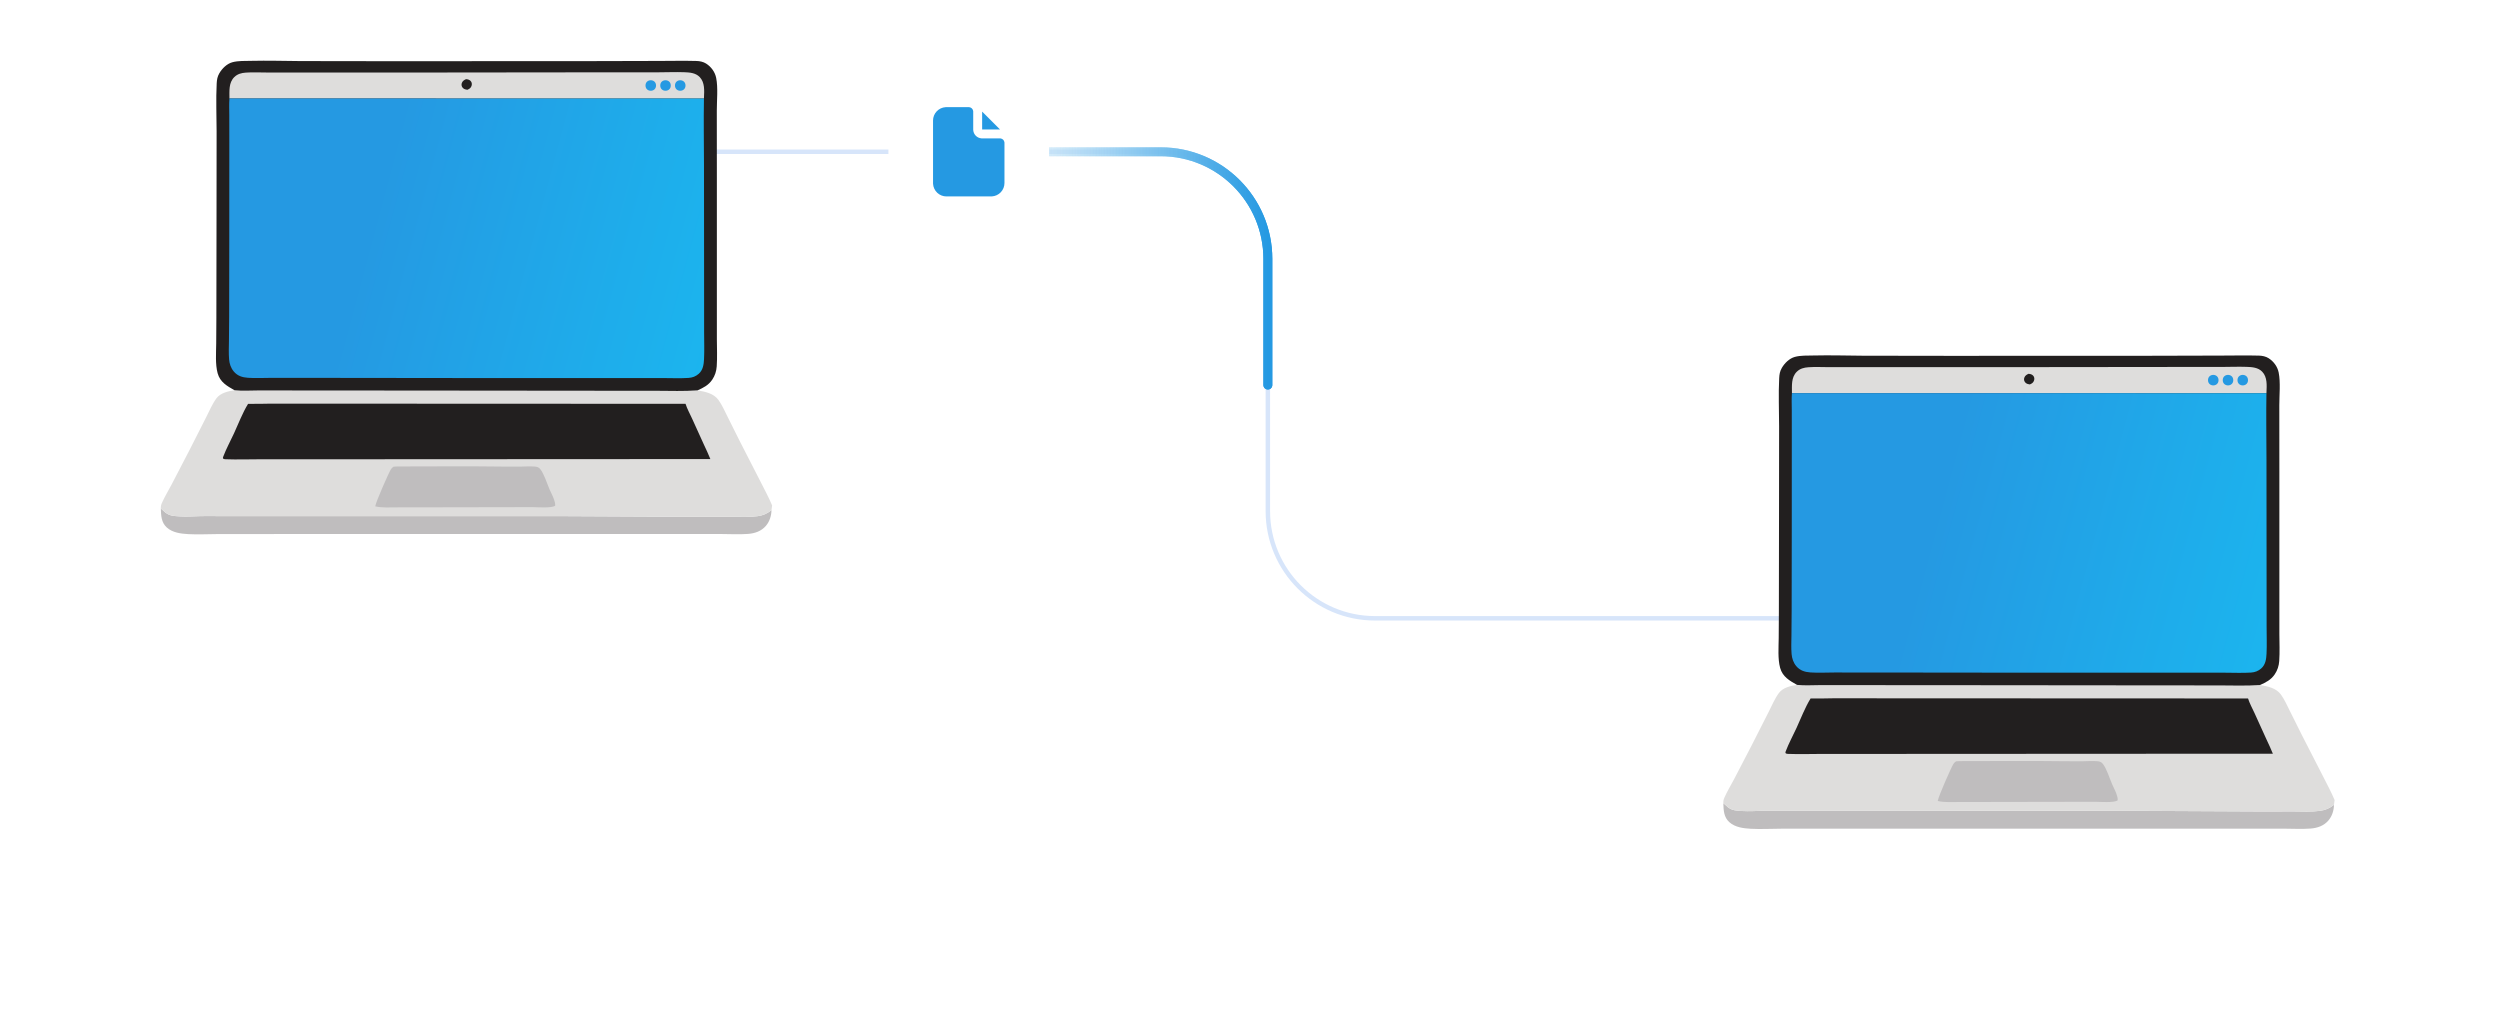 <svg width="560" height="227" viewBox="0 0 560 227" fill="none" xmlns="http://www.w3.org/2000/svg">
	<g clip-path="url(#clip0_67_529)">
		<path d="M146 34H260C273.255 34 284 44.745 284 58V114.5C284 127.755 294.745 138.5 308 138.5H437.5" stroke="#D7E5FA" />
		<g filter="url(#filter0_f_67_529)">
			<path d="M284 86.25V58C284 44.745 273.255 34 260 34H215" stroke="url(#paint0_linear_67_529)" stroke-width="2" stroke-linecap="round" />
		</g>
		<path d="M284 86.25V58C284 44.745 273.255 34 260 34H215" stroke="url(#paint1_linear_67_529)" stroke-width="2" stroke-linecap="round" />
		<circle cx="217" cy="34" r="18" fill="white" />
		<path d="M217 24L217.117 24.007C217.34 24.033 217.548 24.134 217.707 24.293C217.866 24.452 217.967 24.66 217.993 24.883L218 25V29L218.005 29.15C218.041 29.626 218.246 30.074 218.583 30.412C218.92 30.75 219.367 30.957 219.843 30.994L220 31H224L224.117 31.007C224.34 31.033 224.548 31.134 224.707 31.293C224.866 31.452 224.967 31.66 224.993 31.883L225 32V41C225 41.765 224.708 42.502 224.183 43.058C223.658 43.615 222.94 43.95 222.176 43.995L222 44H212C211.235 44 210.498 43.708 209.942 43.183C209.385 42.658 209.05 41.94 209.005 41.176L209 41V27C209 26.235 209.292 25.498 209.817 24.942C210.342 24.385 211.06 24.05 211.824 24.005L212 24H217Z" fill="#2599E2" />
		<path d="M224 29H220L219.999 24.999L224 29Z" fill="#2599E2" />
		<path d="M36.025 113.927L36.136 114.007C36.456 114.24 36.718 114.547 37.029 114.795C38.032 115.595 39.075 115.6 40.293 115.669C41.853 115.759 43.352 115.653 44.91 115.612C46.054 115.583 47.203 115.607 48.347 115.607L67.512 115.607L125.12 115.61L156.616 115.771L163.744 115.756C165.739 115.768 167.733 115.894 169.719 115.621C170.94 115.454 171.858 115.047 172.812 114.266C172.794 115.52 172.398 116.808 171.579 117.77C170.543 118.987 169.115 119.477 167.56 119.597C165.559 119.752 163.46 119.618 161.449 119.617L149.123 119.618L110.113 119.622L63.979 119.623L49.105 119.626C46.855 119.627 44.386 119.773 42.169 119.645C40.505 119.549 38.664 119.326 37.371 118.165C36.114 117.036 36.079 115.484 36.025 113.927Z" fill="#BFBDBE" />
		<path d="M52.536 87.416C54.267 87.61 56.142 87.466 57.886 87.467L67.608 87.474L92.128 87.491L134.707 87.533L147.137 87.541C150.166 87.556 153.215 87.661 156.238 87.446C157.938 87.728 159.869 88.101 160.943 89.604C161.752 90.735 162.327 92.048 162.946 93.29L165.651 98.709L170.349 107.88C171.236 109.627 172.196 111.406 172.954 113.213L172.813 114.266C171.858 115.047 170.94 115.454 169.719 115.621C167.733 115.894 165.74 115.768 163.744 115.756L156.616 115.771L125.121 115.61L67.512 115.607L48.347 115.607C47.203 115.607 46.054 115.583 44.911 115.613C43.352 115.653 41.853 115.759 40.293 115.669C39.075 115.6 38.032 115.595 37.029 114.795C36.719 114.547 36.456 114.24 36.136 114.007L36.025 113.927C36.011 113.464 36.061 113.129 36.249 112.703C36.871 111.294 37.704 109.92 38.426 108.556C39.767 106.02 41.091 103.475 42.395 100.92L46.173 93.478C46.896 92.057 47.54 90.497 48.489 89.213C49.373 88.018 51.157 87.609 52.536 87.416Z" fill="#DEDDDC" />
		<path d="M89.368 104.487C97.145 104.486 104.931 104.405 112.706 104.514C113.967 104.533 115.228 104.537 116.489 104.524C117.552 104.504 118.641 104.428 119.702 104.503C120.272 104.543 120.646 104.629 121.021 105.084C121.859 106.099 122.561 108.384 123.113 109.659C123.421 110.37 123.819 111.08 124.072 111.809C124.231 112.267 124.401 112.777 124.359 113.265C123.648 113.866 120.385 113.613 119.319 113.598L94.865 113.643L88.98 113.65C87.352 113.652 85.66 113.781 84.064 113.426L84.084 113.301C84.232 112.362 87.015 106.021 87.559 105.128C87.715 104.874 87.916 104.712 88.155 104.54C88.558 104.492 88.963 104.494 89.368 104.487Z" fill="#BFBDBE" />
		<path d="M60.69 90.415L153.562 90.455C153.904 91.551 154.526 92.662 155.004 93.713L157.657 99.553C158.152 100.642 158.689 101.721 159.123 102.835L148.405 102.834L74.545 102.875L58.465 102.874C55.831 102.874 53.155 102.974 50.524 102.872C50.284 102.863 50.127 102.846 49.949 102.685C49.924 102.543 49.941 102.454 49.99 102.323C50.665 100.533 51.627 98.782 52.43 97.039C53.433 94.86 54.316 92.502 55.571 90.46C57.278 90.472 58.984 90.457 60.69 90.415Z" fill="#221F1F" />
		<path d="M52.536 87.416C50.856 86.469 49.296 85.602 48.749 83.6C48.202 81.596 48.411 79.02 48.43 76.93L48.466 71.212L48.501 48.593L48.52 29.439C48.513 25.883 48.354 22.285 48.537 18.734C48.581 17.865 48.69 17.161 49.138 16.397C49.761 15.335 50.822 14.283 52.04 13.947C53.346 13.587 54.911 13.66 56.26 13.629C59.933 13.544 63.607 13.651 67.28 13.68L86.981 13.709L131.84 13.691L147.703 13.65C150.482 13.645 153.261 13.583 156.04 13.659C156.763 13.678 157.546 13.846 158.163 14.236C159.309 14.961 160.166 16.134 160.429 17.47C160.861 19.672 160.565 22.502 160.565 24.779L160.577 39.706L160.577 68.03L160.579 76.067C160.593 78.059 160.682 80.079 160.547 82.067C160.474 83.143 160.149 84.154 159.54 85.051C158.695 86.295 157.571 86.856 156.238 87.446C153.214 87.661 150.166 87.556 147.137 87.541L134.707 87.533L92.128 87.491L67.608 87.474L57.886 87.466C56.141 87.465 54.267 87.61 52.536 87.416Z" fill="#221F1F" />
		<path d="M51.394 22.055C51.4 20.409 51.197 18.53 52.488 17.264C53.21 16.556 54.098 16.333 55.074 16.264C56.607 16.155 58.168 16.241 59.705 16.242L68.603 16.244L96.355 16.244L135.832 16.2L147.436 16.199C149.377 16.195 151.325 16.11 153.265 16.177C154.503 16.219 155.823 16.317 156.736 17.264C157.899 18.473 157.759 20.309 157.693 21.851C157.69 21.925 157.687 22 157.682 22.075L51.394 22.055Z" fill="#DEDDDC" />
		<path d="M104.391 17.729C104.517 17.735 104.633 17.751 104.756 17.78C105.094 17.86 105.403 18.037 105.571 18.351C105.724 18.639 105.721 18.97 105.612 19.272C105.443 19.743 105.119 19.923 104.682 20.116C104.516 20.085 104.346 20.056 104.184 20.006C103.894 19.916 103.635 19.704 103.496 19.434C103.357 19.162 103.351 18.847 103.462 18.565C103.638 18.117 103.974 17.924 104.391 17.729Z" fill="#221F1F" />
		<path d="M51.394 22.055L157.683 22.075C157.594 27.056 157.685 32.053 157.693 37.035L157.716 64.581L157.721 74.42C157.728 76.426 157.799 78.441 157.705 80.445C157.648 81.647 157.474 82.892 156.51 83.737C155.84 84.324 155.103 84.595 154.224 84.654C152.325 84.781 150.365 84.686 148.459 84.684L137.966 84.681L104.606 84.683L71.529 84.644L60.86 84.639C59.1 84.639 57.285 84.748 55.53 84.625C54.287 84.537 53.209 84.213 52.374 83.223C51.715 82.442 51.401 81.498 51.317 80.493C51.202 79.129 51.268 77.74 51.285 76.372L51.33 70.869L51.357 52.691L51.364 31.991L51.358 25.776C51.354 24.547 51.291 23.28 51.394 22.055Z" fill="url(#paint2_linear_67_529)" />
		<circle cx="145.772" cy="19.153" r="1.179" fill="#2599E2" />
		<circle cx="149.074" cy="19.153" r="1.179" fill="#2599E2" />
		<circle cx="152.375" cy="19.153" r="1.179" fill="#2599E2" />
		<path d="M386.025 179.927L386.137 180.007C386.457 180.24 386.719 180.547 387.029 180.795C388.032 181.595 389.075 181.6 390.293 181.669C391.854 181.759 393.353 181.653 394.911 181.612C396.054 181.583 397.204 181.607 398.348 181.607L417.512 181.607L475.121 181.61L506.616 181.771L513.744 181.756C515.74 181.768 517.733 181.894 519.719 181.621C520.941 181.454 521.858 181.047 522.813 180.266C522.795 181.52 522.399 182.808 521.58 183.77C520.544 184.987 519.116 185.477 517.56 185.597C515.56 185.752 513.461 185.618 511.45 185.617L499.123 185.618L460.113 185.622L413.98 185.623L399.106 185.626C396.855 185.627 394.387 185.773 392.17 185.645C390.506 185.549 388.665 185.326 387.371 184.165C386.114 183.036 386.08 181.484 386.025 179.927Z" fill="#BFBDBE" />
		<path d="M402.536 153.416C404.266 153.61 406.141 153.465 407.886 153.467L417.608 153.474L442.128 153.491L484.706 153.533L497.137 153.541C500.166 153.556 503.214 153.661 506.237 153.446C507.938 153.728 509.869 154.101 510.943 155.604C511.751 156.735 512.327 158.048 512.946 159.29L515.651 164.709L520.349 173.88C521.236 175.627 522.196 177.406 522.953 179.213L522.812 180.266C521.858 181.047 520.94 181.454 519.718 181.621C517.733 181.894 515.739 181.768 513.743 181.756L506.616 181.771L475.12 181.61L417.511 181.607L398.347 181.607C397.203 181.607 396.054 181.583 394.91 181.613C393.352 181.653 391.853 181.759 390.292 181.669C389.075 181.6 388.032 181.595 387.028 180.795C386.718 180.547 386.456 180.24 386.136 180.007L386.025 179.927C386.011 179.464 386.061 179.129 386.249 178.703C386.87 177.294 387.704 175.92 388.426 174.556C389.767 172.02 391.09 169.475 392.395 166.92L396.173 159.478C396.896 158.057 397.539 156.497 398.489 155.213C399.373 154.018 401.157 153.609 402.536 153.416Z" fill="#DEDDDC" />
		<path d="M439.368 170.487C447.145 170.486 454.931 170.405 462.706 170.514C463.967 170.533 465.228 170.537 466.489 170.524C467.552 170.504 468.641 170.428 469.702 170.503C470.272 170.543 470.646 170.629 471.021 171.084C471.859 172.099 472.561 174.384 473.113 175.659C473.421 176.37 473.819 177.08 474.072 177.809C474.231 178.267 474.401 178.777 474.359 179.265C473.648 179.866 470.385 179.613 469.319 179.598L444.865 179.643L438.98 179.65C437.352 179.652 435.66 179.781 434.064 179.426L434.084 179.301C434.232 178.362 437.015 172.021 437.559 171.128C437.715 170.874 437.916 170.712 438.155 170.54C438.558 170.492 438.963 170.494 439.368 170.487Z" fill="#BFBDBE" />
		<path d="M410.69 156.415L503.562 156.455C503.904 157.551 504.526 158.662 505.004 159.713L507.657 165.553C508.152 166.642 508.689 167.721 509.123 168.835L498.405 168.834L424.545 168.875L408.465 168.874C405.831 168.874 403.155 168.974 400.524 168.872C400.284 168.863 400.127 168.846 399.949 168.685C399.924 168.543 399.941 168.454 399.99 168.323C400.665 166.533 401.627 164.782 402.43 163.039C403.433 160.86 404.316 158.502 405.571 156.46C407.278 156.472 408.984 156.457 410.69 156.415Z" fill="#221F1F" />
		<path d="M402.536 153.416C400.856 152.469 399.296 151.602 398.749 149.6C398.202 147.596 398.411 145.02 398.43 142.93L398.466 137.212L398.501 114.593L398.52 95.439C398.513 91.883 398.354 88.285 398.537 84.734C398.581 83.865 398.69 83.161 399.138 82.397C399.762 81.335 400.822 80.283 402.04 79.947C403.346 79.587 404.911 79.66 406.26 79.629C409.933 79.544 413.607 79.651 417.28 79.68L436.98 79.709L481.84 79.692L497.703 79.65C500.482 79.645 503.261 79.583 506.04 79.659C506.763 79.678 507.546 79.846 508.163 80.236C509.309 80.961 510.166 82.134 510.429 83.47C510.861 85.672 510.565 88.502 510.565 90.779L510.577 105.706L510.577 134.03L510.579 142.067C510.593 144.059 510.682 146.079 510.547 148.067C510.474 149.143 510.149 150.154 509.54 151.051C508.695 152.295 507.571 152.856 506.238 153.446C503.214 153.661 500.166 153.556 497.137 153.541L484.707 153.533L442.128 153.491L417.608 153.474L407.886 153.466C406.141 153.465 404.267 153.61 402.536 153.416Z" fill="#221F1F" />
		<path d="M401.394 88.055C401.4 86.409 401.197 84.531 402.488 83.264C403.21 82.556 404.098 82.333 405.074 82.264C406.607 82.155 408.168 82.241 409.705 82.242L418.603 82.244L446.355 82.245L485.832 82.2L497.436 82.199C499.377 82.195 501.325 82.11 503.265 82.177C504.503 82.219 505.823 82.317 506.736 83.264C507.899 84.473 507.759 86.309 507.693 87.85C507.69 87.925 507.687 88 507.682 88.075L401.394 88.055Z" fill="#DEDDDC" />
		<path d="M454.391 83.729C454.517 83.734 454.633 83.751 454.756 83.78C455.094 83.86 455.403 84.037 455.571 84.351C455.724 84.639 455.721 84.97 455.612 85.272C455.443 85.743 455.119 85.923 454.682 86.115C454.516 86.085 454.346 86.056 454.184 86.006C453.894 85.916 453.635 85.704 453.496 85.434C453.357 85.162 453.351 84.847 453.462 84.565C453.638 84.117 453.974 83.924 454.391 83.729Z" fill="#221F1F" />
		<path d="M401.394 88.055L507.682 88.075C507.594 93.056 507.684 98.053 507.692 103.035L507.716 130.581L507.721 140.42C507.727 142.426 507.799 144.441 507.704 146.445C507.648 147.647 507.474 148.892 506.51 149.736C505.839 150.324 505.103 150.595 504.224 150.654C502.324 150.781 500.364 150.686 498.459 150.684L487.965 150.681L454.606 150.682L421.529 150.644L410.86 150.639C409.099 150.639 407.284 150.748 405.53 150.625C404.287 150.537 403.208 150.213 402.373 149.223C401.714 148.442 401.401 147.498 401.316 146.493C401.201 145.129 401.267 143.74 401.285 142.372L401.329 136.869L401.356 118.691L401.364 97.991L401.358 91.776C401.354 90.547 401.29 89.28 401.394 88.055Z" fill="url(#paint3_linear_67_529)" />
		<circle cx="495.772" cy="85.153" r="1.179" fill="#2599E2" />
		<circle cx="499.074" cy="85.153" r="1.179" fill="#2599E2" />
		<circle cx="502.375" cy="85.153" r="1.179" fill="#2599E2" />
	</g>
	<defs>
		<filter id="filter0_f_67_529" x="207.2" y="26.2" width="84.6" height="67.85" filterUnits="userSpaceOnUse" color-interpolation-filters="sRGB">
			<feFlood flood-opacity="0" result="BackgroundImageFix" />
			<feBlend mode="normal" in="SourceGraphic" in2="BackgroundImageFix" result="shape" />
			<feGaussianBlur stdDeviation="3.4" result="effect1_foregroundBlur_67_529" />
		</filter>
		<linearGradient id="paint0_linear_67_529" x1="284" y1="60.125" x2="215" y2="60.125" gradientUnits="userSpaceOnUse">
			<stop stop-color="#2599E2" />
			<stop offset="1" stop-color="white" stop-opacity="0.2" />
		</linearGradient>
		<linearGradient id="paint1_linear_67_529" x1="284" y1="60.125" x2="215" y2="60.125" gradientUnits="userSpaceOnUse">
			<stop stop-color="#2599E2" />
			<stop offset="1" stop-color="white" stop-opacity="0.2" />
		</linearGradient>
		<linearGradient id="paint2_linear_67_529" x1="-121.816" y1="33.022" x2="257.519" y2="134.703" gradientUnits="userSpaceOnUse">
			<stop offset="0.515" stop-color="#2599E2" />
			<stop offset="1" stop-color="#0EDBFF" />
		</linearGradient>
		<linearGradient id="paint3_linear_67_529" x1="228.183" y1="99.022" x2="607.518" y2="200.703" gradientUnits="userSpaceOnUse">
			<stop offset="0.515" stop-color="#2599E2" />
			<stop offset="1" stop-color="#0EDBFF" />
		</linearGradient>
		<clipPath id="clip0_67_529">
			<rect width="560" height="227" fill="white" />
		</clipPath>
	</defs>
</svg>
